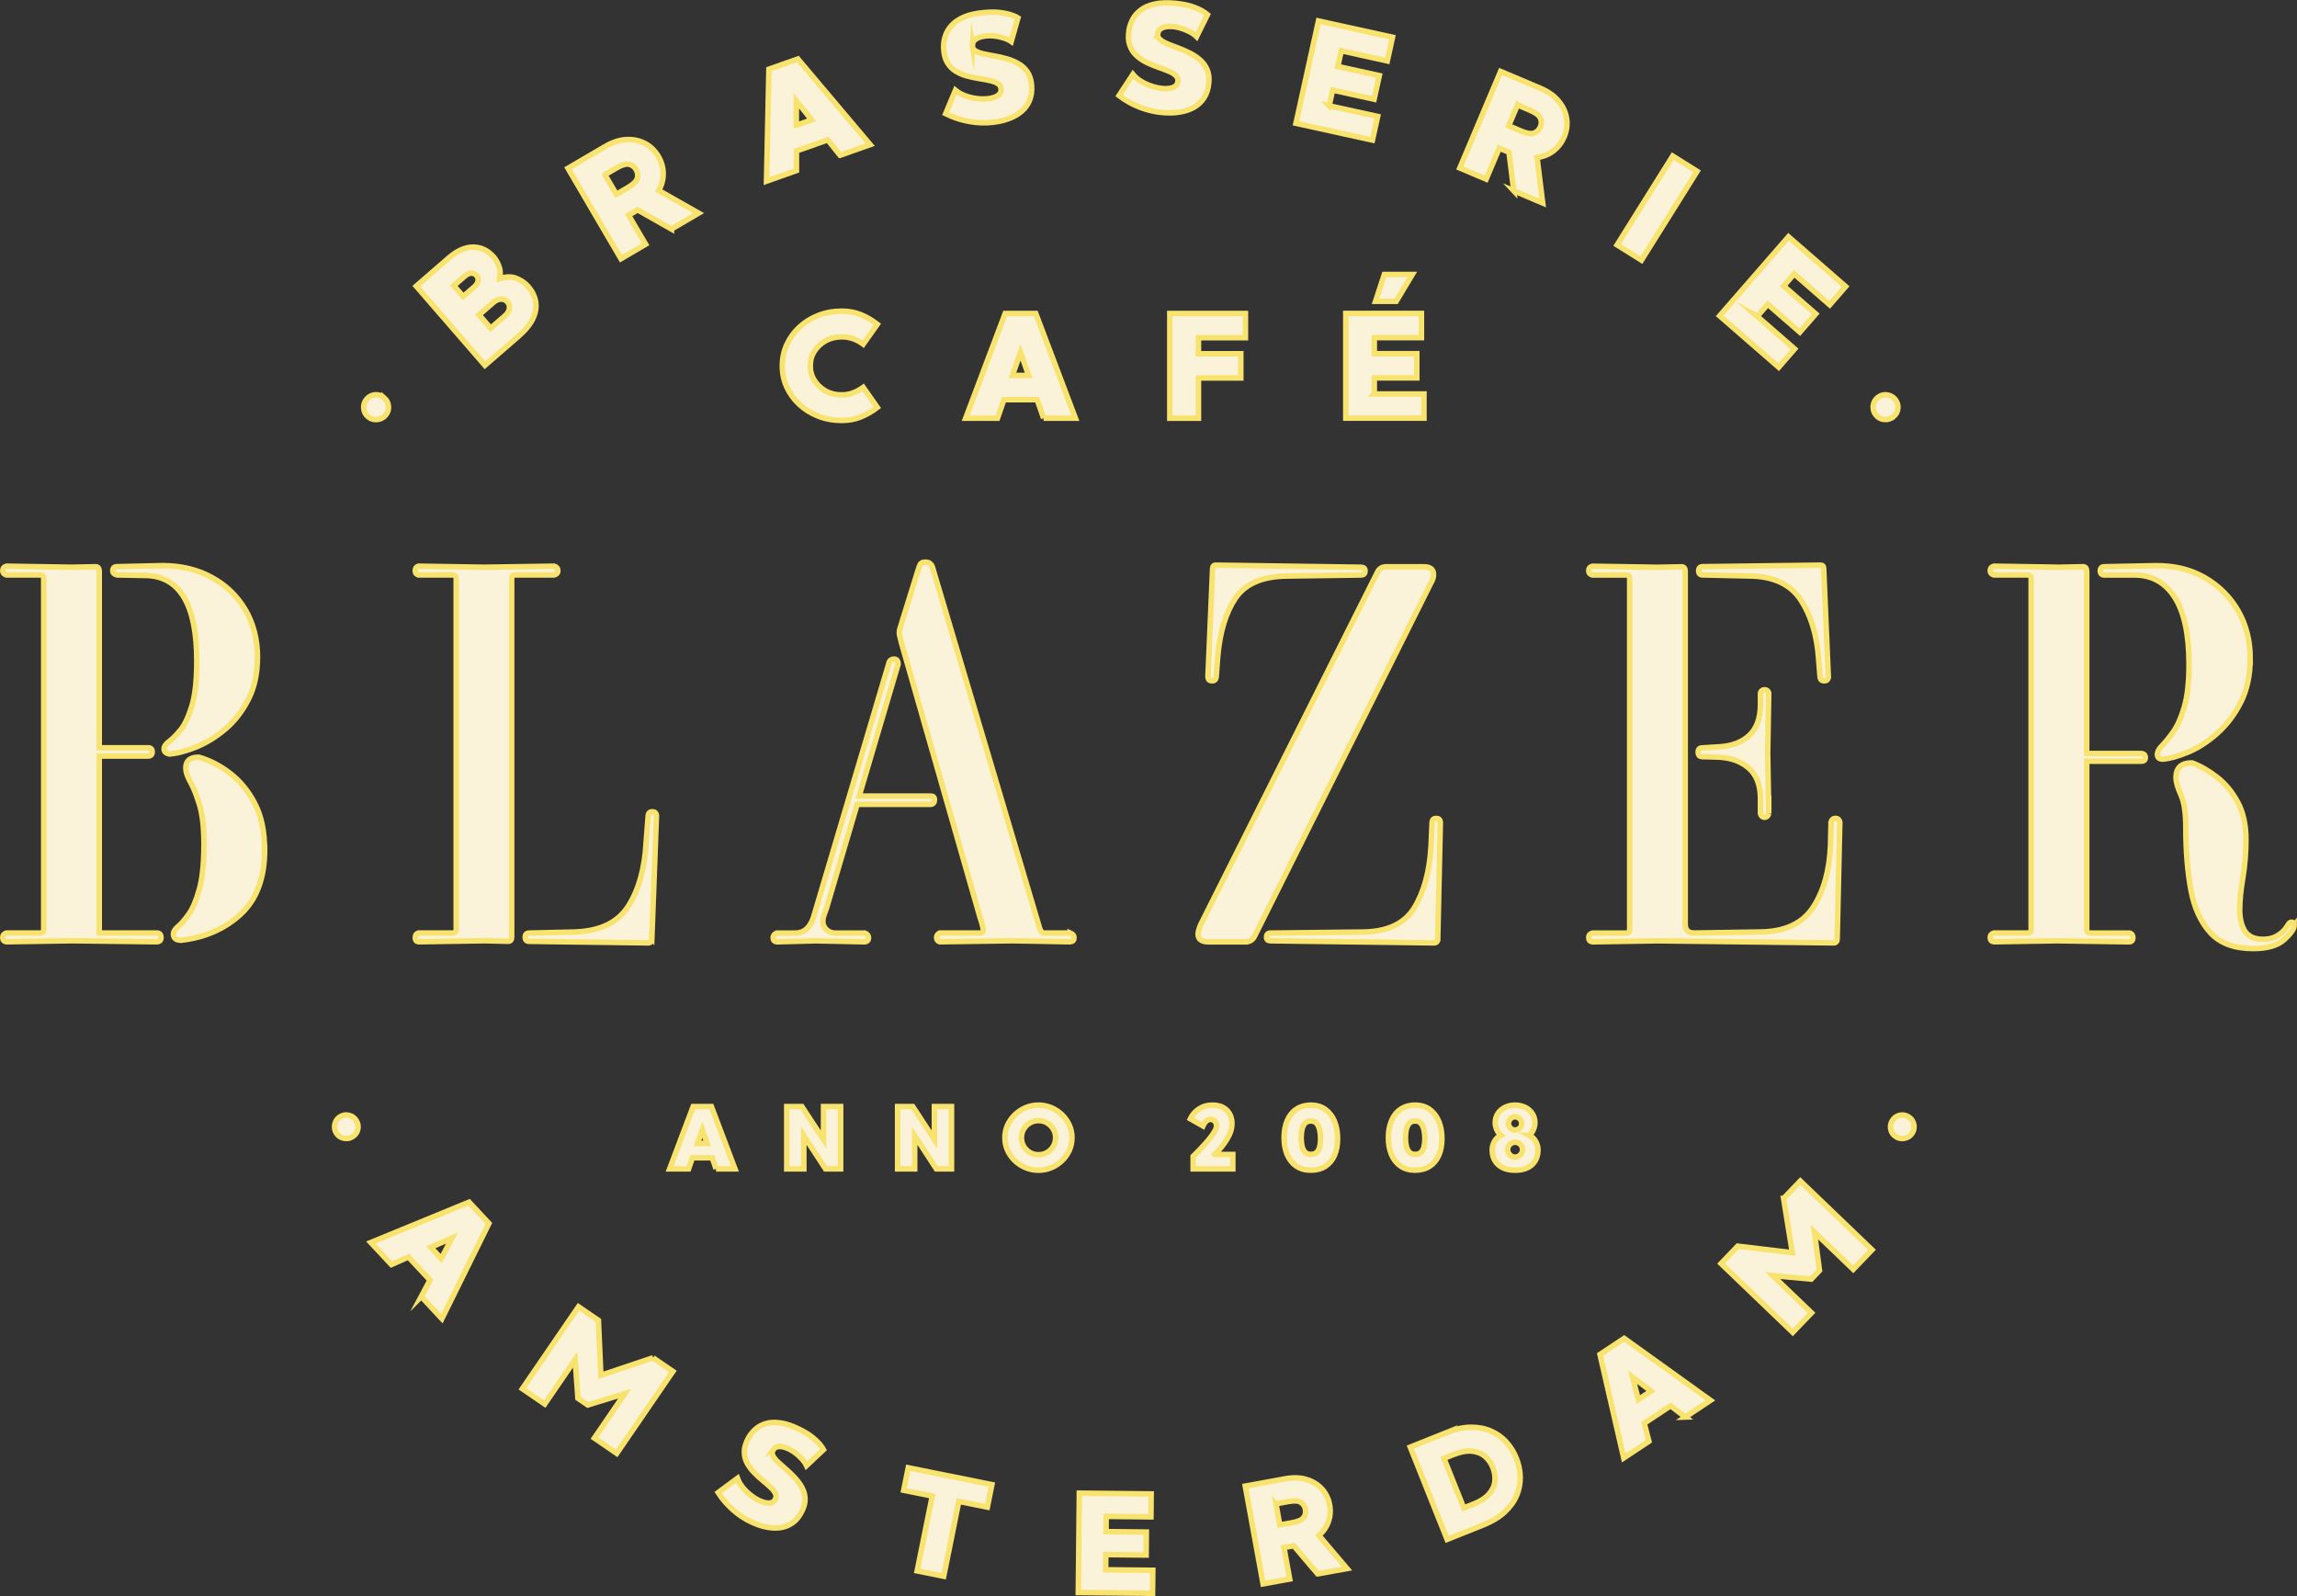 <?xml version="1.0" encoding="UTF-8"?>
<svg id="Layer_2" data-name="Layer 2" xmlns="http://www.w3.org/2000/svg" viewBox="0 0 420 291.82">
  <rect x="0" y="0" width="420" height="291.82" fill="#333333" stroke="none"/>
  <defs>
    <style>
      .cls-1 {
        fill: #faf2d9;
        stroke: #f7e36d;
        stroke-miterlimit: 10;
      }
    </style>
  </defs>
  <g id="Layer_1-2" data-name="Layer 1">
    <g>
      <path class="cls-1" d="M70.24,72.73c.47.4.74.92.79,1.54.06.62-.12,1.18-.54,1.66-.4.47-.92.73-1.55.79-.63.05-1.18-.12-1.65-.53-.49-.41-.75-.93-.79-1.56-.05-.63.13-1.18.54-1.65.41-.49.93-.75,1.55-.8.62-.05,1.17.13,1.65.55Z"/>
      <path class="cls-1" d="M91.35,50.95c1.13-.4,2.14-.42,3.03-.07.89.35,1.63.85,2.2,1.51.73.84,1.19,1.75,1.36,2.74s.02,2.01-.47,3.07c-.49,1.07-1.37,2.15-2.65,3.27l-6.15,5.33-12.56-14.48,5.92-5.14c1.56-1.35,3.07-2.02,4.52-2,1.45.02,2.7.63,3.74,1.83.36.41.68.97.94,1.67.27.7.31,1.45.12,2.26ZM84.96,50.51l-1.98,1.72,1.72,1.98,1.98-1.72c.44-.38.68-.76.73-1.14.05-.38-.05-.71-.28-.98s-.55-.42-.93-.42c-.38,0-.79.18-1.24.56ZM92.28,57.79c.51-.44.8-.9.85-1.37.06-.47-.05-.88-.34-1.21-.3-.34-.69-.52-1.16-.52-.47,0-.96.22-1.47.66l-2.56,2.22,2.12,2.44,2.56-2.22Z"/>
      <path class="cls-1" d="M122.78,41.89l-6.19-3.51-1.65.97,3.11,5.31-4.51,2.65-9.69-16.54,6.78-3.97c1.34-.79,2.63-1.21,3.88-1.28,1.25-.07,2.39.17,3.41.7,1.02.53,1.84,1.33,2.46,2.38.58.99.88,2.03.89,3.11.01,1.08-.26,2.13-.82,3.12l7.29,4.14-4.96,2.91ZM110.61,31.95l2.09,3.57,2.1-1.23c.98-.57,1.55-1.13,1.72-1.67.17-.54.09-1.09-.22-1.62-.3-.52-.73-.84-1.29-.96-.55-.12-1.32.11-2.3.68l-2.1,1.23Z"/>
      <path class="cls-1" d="M153.6,28.39l-2.24-2.81-5.73,2.02v3.59s-5.48,1.94-5.48,1.94l.44-20.48,5.3-1.87,13.22,15.67-5.5,1.94ZM145.62,22.9l2.79-.98-2.8-3.49v4.47Z"/>
      <path class="cls-1" d="M177.81,8.26c-.03.43.13.76.49,1,.36.24.85.43,1.47.57.62.14,1.31.27,2.05.4.75.13,1.5.3,2.26.52.76.22,1.47.51,2.13.89.66.37,1.2.88,1.64,1.51.44.64.69,1.45.77,2.43.08,1.08-.04,2.01-.38,2.79-.33.78-.79,1.42-1.38,1.93-.59.51-1.25.92-1.99,1.23-.74.3-1.49.53-2.24.67-.75.14-1.45.22-2.09.24-.99.04-1.96-.01-2.9-.16-.94-.15-1.82-.36-2.64-.63-.82-.28-1.51-.56-2.09-.86l1.79-4.29c.51.42,1.11.76,1.81,1.02.7.25,1.43.42,2.17.51.74.08,1.44.08,2.09,0,.65-.09,1.19-.26,1.6-.51.41-.26.64-.6.67-1.03.03-.51-.14-.89-.5-1.14-.36-.26-.85-.46-1.46-.6-.61-.14-1.28-.26-2.02-.38-.73-.11-1.48-.27-2.23-.47-.75-.2-1.45-.5-2.09-.89-.64-.4-1.16-.94-1.56-1.63-.4-.69-.61-1.58-.65-2.69-.02-.72.09-1.42.32-2.12.23-.7.62-1.35,1.17-1.95.56-.6,1.32-1.11,2.29-1.53.97-.41,2.19-.68,3.65-.8,1.23-.11,2.28-.1,3.14.03.86.13,1.55.29,2.06.5.51.2.84.34.97.43l-1.23,4.34c-.39-.27-.88-.5-1.47-.68-.59-.18-1.2-.3-1.84-.35-.63-.05-1.23-.03-1.8.08-.57.1-1.03.28-1.4.54-.37.26-.56.62-.58,1.09Z"/>
      <path class="cls-1" d="M211.71,6.06c-.1.42,0,.78.31,1.08.31.3.76.58,1.34.83.59.25,1.24.5,1.95.76.71.26,1.42.57,2.13.92.71.35,1.36.77,1.93,1.26.58.48,1.02,1.08,1.34,1.79.31.71.42,1.55.31,2.53-.11,1.07-.4,1.96-.87,2.67-.47.71-1.05,1.26-1.72,1.65-.67.4-1.4.68-2.18.84s-1.56.25-2.32.25-1.47-.05-2.1-.14c-.98-.14-1.92-.37-2.83-.68-.9-.31-1.73-.68-2.49-1.1-.75-.42-1.38-.83-1.9-1.24l2.54-3.88c.42.51.95.95,1.59,1.33.65.38,1.33.67,2.04.89.72.22,1.4.34,2.06.38.65.03,1.21-.04,1.66-.22.45-.18.73-.47.84-.89.12-.49.03-.89-.28-1.21-.31-.32-.75-.61-1.33-.85-.58-.25-1.22-.49-1.92-.73-.71-.24-1.41-.53-2.11-.87-.7-.34-1.33-.76-1.89-1.26-.55-.51-.96-1.13-1.23-1.88-.27-.75-.32-1.67-.15-2.76.12-.71.35-1.38.7-2.03.35-.65.86-1.21,1.51-1.7.65-.49,1.5-.85,2.53-1.07,1.03-.23,2.28-.27,3.73-.13,1.23.12,2.26.32,3.08.6.82.28,1.47.57,1.93.86.47.29.76.49.88.6l-2,4.04c-.34-.34-.78-.65-1.33-.93-.55-.28-1.13-.51-1.74-.68-.61-.17-1.21-.25-1.79-.25-.58,0-1.07.09-1.47.28-.41.19-.67.51-.78.96Z"/>
      <path class="cls-1" d="M243.03,19.34l8.88,1.95-.96,4.33-13.99-3.07,4.12-18.72,13.54,2.98-.95,4.34-8.42-1.86-.63,2.86,7.59,1.67-.95,4.33-7.59-1.67-.63,2.87Z"/>
      <path class="cls-1" d="M276.79,34.89l-.88-7.06-1.77-.74-2.4,5.67-4.82-2.04,7.46-17.66,7.24,3.06c1.43.6,2.55,1.39,3.35,2.35.8.96,1.3,2.01,1.48,3.15.18,1.14.04,2.27-.44,3.39-.45,1.06-1.11,1.92-1.97,2.58-.86.66-1.86,1.06-2.99,1.21l1.03,8.32-5.3-2.24ZM277.47,19.19l-1.61,3.81,2.25.95c1.04.44,1.83.57,2.37.38.54-.19.92-.57,1.17-1.14.23-.55.23-1.09,0-1.6-.24-.52-.88-1-1.92-1.44l-2.25-.95Z"/>
      <path class="cls-1" d="M310.31,31.32l-10.17,16.25-4.46-2.79,10.17-16.25,4.46,2.79Z"/>
      <path class="cls-1" d="M321.29,57.83l6.85,5.97-2.91,3.35-10.8-9.4,12.59-14.46,10.45,9.1-2.91,3.35-6.5-5.66-1.92,2.21,5.87,5.1-2.91,3.34-5.87-5.1-1.92,2.21Z"/>
      <path class="cls-1" d="M346.22,76.17c-.47.4-1.02.59-1.64.54-.62-.04-1.14-.31-1.55-.79-.4-.47-.58-1.02-.53-1.65.05-.63.31-1.15.79-1.55.49-.41,1.04-.59,1.66-.53.62.06,1.14.32,1.54.79.41.49.59,1.04.54,1.66-.05.62-.32,1.13-.8,1.54Z"/>
      <path class="cls-1" d="M64.5,207.81c-.49.33-1.03.43-1.61.32-.58-.11-1.04-.42-1.37-.92-.33-.49-.43-1.03-.31-1.62s.42-1.04.91-1.37c.51-.33,1.05-.44,1.63-.31.58.12,1.03.43,1.36.92.33.5.44,1.04.33,1.62-.12.58-.43,1.03-.93,1.36Z"/>
      <path class="cls-1" d="M77.02,237.07l1.6-3.01-3.93-4.22-3.12,1.38-3.77-4.04,17.97-7.38,3.63,3.89-8.6,17.42-3.77-4.05ZM78.77,228.06l1.91,2.05,1.97-3.75-3.88,1.7Z"/>
      <path class="cls-1" d="M119.4,248.26l3.64,2.49-10.27,14.99-4.09-2.8,5.56-8.12-6.77,2.07-1.8-1.23-.51-7.06-5.56,8.12-4.09-2.8,10.27-14.99,3.64,2.49.45,10.04,9.53-3.2Z"/>
      <path class="cls-1" d="M141.39,265.07c-.23.34-.26.7-.08,1.07.18.37.48.76.92,1.17.44.41.93.85,1.48,1.32.55.47,1.08.98,1.59,1.53.51.55.95,1.13,1.3,1.75.35.62.56,1.3.6,2.03.05.73-.14,1.51-.56,2.35-.45.92-1,1.62-1.65,2.09-.65.47-1.34.77-2.07.9-.73.13-1.46.14-2.21.03-.75-.11-1.47-.29-2.15-.54-.68-.25-1.29-.52-1.82-.81-.83-.45-1.59-.96-2.29-1.54-.7-.58-1.31-1.17-1.85-1.79-.53-.62-.96-1.2-1.29-1.72l3.54-2.62c.21.59.54,1.17.99,1.71.45.55.96,1.03,1.52,1.46.56.43,1.13.77,1.7,1.01.58.24,1.09.36,1.55.35.46,0,.81-.18,1.04-.51.27-.4.32-.79.16-1.17-.17-.39-.47-.79-.9-1.19-.43-.41-.92-.83-1.47-1.28-.55-.45-1.07-.94-1.59-1.47-.51-.53-.94-1.11-1.27-1.74-.33-.63-.49-1.32-.48-2.08s.27-1.59.77-2.5c.34-.59.77-1.12,1.29-1.58s1.16-.8,1.9-1.02c.74-.22,1.61-.26,2.6-.12.99.13,2.11.5,3.36,1.11,1.06.51,1.91,1.02,2.55,1.55.64.52,1.11.99,1.43,1.4.32.41.51.69.58.83l-3.11,2.93c-.19-.41-.48-.83-.87-1.26-.39-.43-.84-.83-1.33-1.18-.49-.35-1-.62-1.51-.81-.51-.19-.98-.27-1.4-.23-.42.03-.76.23-1.01.59Z"/>
      <path class="cls-1" d="M181.37,271.45l-.83,4.12-5.22-1.05-2.76,13.69-4.86-.98,2.76-13.69-5.22-1.05.83-4.12,15.3,3.08Z"/>
      <path class="cls-1" d="M202.17,287.02l8.62.09-.05,4.21-13.58-.14.19-18.17,13.14.14-.04,4.2-8.18-.09-.03,2.78,7.37.08-.04,4.21-7.37-.08-.03,2.77Z"/>
      <path class="cls-1" d="M240.93,287.77l-4.37-5.14-1.79.33,1.05,5.75-4.87.89-3.26-17.88,7.33-1.34c1.45-.26,2.74-.22,3.88.13,1.14.35,2.07.92,2.81,1.73.73.81,1.21,1.78,1.41,2.92.2,1.07.12,2.1-.22,3.06-.34.97-.92,1.81-1.74,2.52l5.14,6.06-5.36.97ZM233.31,274.96l.7,3.86,2.27-.41c1.06-.19,1.75-.5,2.08-.93.33-.43.44-.94.33-1.52-.1-.56-.38-.98-.84-1.27-.46-.29-1.21-.34-2.27-.14l-2.27.41Z"/>
      <path class="cls-1" d="M264.51,261.93c1.57-.63,3.04-.96,4.39-.97,1.35-.02,2.57.21,3.67.68,1.09.47,2.03,1.13,2.82,1.99.79.86,1.42,1.86,1.87,3,.45,1.12.69,2.27.71,3.45.02,1.18-.2,2.31-.67,3.4-.47,1.09-1.2,2.09-2.2,3.01-.99.92-2.28,1.69-3.85,2.32l-6.65,2.66-6.74-16.88,6.65-2.66ZM269.38,275.03c1.29-.51,2.24-1.13,2.88-1.86.63-.73.99-1.51,1.07-2.34.08-.84-.04-1.66-.36-2.49-.33-.84-.82-1.52-1.45-2.06-.63-.54-1.43-.85-2.39-.95-.96-.09-2.08.12-3.37.63l-1.74.69,3.62,9.06,1.74-.69Z"/>
      <path class="cls-1" d="M308.17,259.1l-2.71-2.06-4.81,3.19.85,3.3-4.61,3.05-4.34-18.93,4.43-2.94,15.78,11.33-4.61,3.06ZM299.56,255.9l2.33-1.55-3.38-2.56,1.05,4.11Z"/>
      <path class="cls-1" d="M326.13,219.12l3.05-3.18,13.11,12.58-3.43,3.57-7.1-6.81.93,7.02-1.51,1.58-7.05-.65,7.1,6.81-3.43,3.57-13.11-12.58,3.05-3.18,9.98,1.19-1.6-9.92Z"/>
      <path class="cls-1" d="M349.02,204.23c.49.33.8.78.92,1.36.12.58.02,1.12-.32,1.63-.32.49-.78.79-1.37.91s-1.13.02-1.62-.31c-.51-.33-.81-.79-.92-1.37-.11-.58,0-1.12.32-1.61.33-.5.79-.81,1.36-.93.58-.12,1.12-.01,1.62.32Z"/>
      <path class="cls-1" d="M130.93,213.72l-.7-2.02h-3.62l-.7,2.02h-3.47l4.3-11.4h3.34l4.31,11.4h-3.47ZM127.54,209.06h1.76l-.88-2.51-.88,2.51Z"/>
      <path class="cls-1" d="M143.85,202.32h2.77l3.96,6.04v-6.04h3.13v11.4h-2.77l-3.96-6.06v6.06h-3.13v-11.4Z"/>
      <path class="cls-1" d="M164.12,202.32h2.77l3.96,6.04v-6.04h3.13v11.4h-2.77l-3.96-6.06v6.06h-3.13v-11.4Z"/>
      <path class="cls-1" d="M189.89,202.06c.82,0,1.6.16,2.33.46.73.31,1.39.74,1.96,1.29.57.55,1.02,1.18,1.34,1.9.33.72.49,1.49.49,2.31s-.16,1.6-.49,2.32c-.33.72-.77,1.35-1.34,1.89s-1.22.97-1.96,1.28c-.73.31-1.51.46-2.33.46s-1.61-.16-2.35-.46c-.74-.31-1.39-.73-1.96-1.28s-1.02-1.17-1.35-1.89c-.33-.72-.49-1.49-.49-2.32s.16-1.59.49-2.31c.33-.72.78-1.35,1.35-1.9.57-.55,1.22-.98,1.96-1.29.74-.31,1.52-.46,2.35-.46ZM189.89,211.13c.58,0,1.1-.14,1.57-.41.47-.28.85-.65,1.13-1.12.28-.47.42-1,.42-1.58s-.14-1.1-.42-1.57c-.28-.47-.66-.85-1.13-1.13-.47-.28-1-.42-1.57-.42s-1.1.14-1.57.42c-.47.28-.85.66-1.13,1.13-.28.47-.42,1-.42,1.57s.14,1.1.42,1.58c.28.47.66.85,1.13,1.12.47.28.99.41,1.57.41Z"/>
      <path class="cls-1" d="M222.12,211.08h3.3v2.64h-7.26v-2.3s.11-.11.34-.33c.22-.22.51-.51.85-.86.35-.36.71-.75,1.09-1.18.38-.43.74-.86,1.06-1.29.32-.43.57-.83.75-1.19.15-.34.21-.65.16-.93-.04-.28-.16-.51-.34-.68s-.4-.27-.65-.29c-.25-.02-.5.06-.76.24-.26.18-.49.5-.7.96l-2.31-1.3c.2-.41.47-.81.83-1.19.36-.38.8-.69,1.33-.94.53-.25,1.16-.38,1.89-.38.86,0,1.56.17,2.1.52.54.35.93.8,1.17,1.36.24.56.33,1.17.28,1.82-.05.65-.24,1.29-.56,1.91-.25.49-.52.94-.82,1.35-.29.41-.57.77-.84,1.07s-.49.54-.66.72c-.17.17-.26.26-.26.26Z"/>
      <path class="cls-1" d="M239.68,202.06c1.04,0,1.93.26,2.66.79.73.53,1.29,1.25,1.67,2.17.38.92.57,1.98.57,3.16s-.19,2.2-.57,3.07c-.38.86-.94,1.53-1.67,2-.73.47-1.62.71-2.66.71s-1.93-.25-2.66-.75c-.73-.5-1.28-1.19-1.66-2.08-.38-.89-.57-1.93-.57-3.11s.19-2.22.57-3.11c.38-.9.93-1.6,1.66-2.09.73-.5,1.61-.75,2.66-.75ZM239.68,211.07c.47,0,.82-.13,1.08-.38.26-.25.44-.6.54-1.03.1-.43.16-.92.16-1.47s-.05-1.07-.16-1.56c-.1-.49-.28-.89-.54-1.2-.25-.31-.61-.46-1.08-.46s-.81.14-1.07.42c-.25.28-.43.65-.54,1.12-.1.46-.15.97-.15,1.52s.05,1.05.15,1.51c.1.46.28.83.54,1.11.26.28.61.42,1.07.42Z"/>
      <path class="cls-1" d="M258.75,202.06c1.04,0,1.93.26,2.66.79.73.53,1.29,1.25,1.67,2.17.38.92.57,1.98.57,3.16s-.19,2.2-.57,3.07c-.38.86-.94,1.53-1.67,2-.73.47-1.62.71-2.66.71s-1.93-.25-2.66-.75c-.73-.5-1.28-1.19-1.66-2.08-.38-.89-.57-1.93-.57-3.11s.19-2.22.57-3.11c.38-.9.93-1.6,1.66-2.09.73-.5,1.61-.75,2.66-.75ZM258.75,211.07c.47,0,.82-.13,1.08-.38.26-.25.44-.6.54-1.03.1-.43.16-.92.16-1.47s-.05-1.07-.16-1.56c-.1-.49-.28-.89-.54-1.2-.25-.31-.61-.46-1.08-.46s-.81.14-1.07.42c-.25.28-.43.65-.54,1.12-.1.46-.15.97-.15,1.52s.05,1.05.15,1.51c.1.46.28.83.54,1.11.26.28.61.42,1.07.42Z"/>
      <path class="cls-1" d="M279.64,207.58c.52.27.91.65,1.18,1.15.27.5.4,1,.4,1.5,0,1.15-.37,2.06-1.1,2.73-.73.67-1.76,1-3.09,1s-2.34-.33-3.08-1c-.74-.67-1.11-1.58-1.11-2.73,0-.5.13-1,.4-1.5.27-.5.66-.88,1.18-1.15-.22-.17-.4-.4-.56-.66-.15-.27-.27-.54-.35-.83-.08-.29-.12-.54-.12-.77,0-.65.16-1.22.48-1.71.32-.49.76-.87,1.3-1.14.55-.27,1.16-.41,1.85-.41s1.31.14,1.86.41c.54.27.98.65,1.3,1.14.32.49.48,1.06.48,1.71,0,.23-.04.48-.12.77-.08.29-.2.57-.35.83-.15.27-.33.49-.55.66ZM277.03,204.21c-.33,0-.62.12-.85.35-.23.23-.35.52-.35.85s.12.62.35.85c.24.23.52.35.85.35s.62-.12.85-.35c.24-.23.35-.52.35-.85s-.12-.62-.35-.85c-.23-.23-.52-.35-.85-.35ZM277.03,211.56c.38,0,.7-.13.96-.4.26-.27.4-.58.4-.96s-.13-.7-.4-.96c-.26-.26-.58-.39-.96-.39s-.68.13-.95.39c-.27.26-.4.58-.4.96s.13.69.4.96.58.4.95.4Z"/>
      <path class="cls-1" d="M47.08,120.22c0,2.91-.55,5.46-1.66,7.64-1.11,2.18-2.5,3.98-4.18,5.41-1.68,1.42-3.43,2.51-5.26,3.27-1.84.76-3.51,1.2-5.03,1.33-.63-.13-.95-.44-.95-.95,0-.44.3-.89.9-1.33.6-.44,1.3-1.14,2.09-2.09.79-.95,1.48-2.42,2.09-4.41.6-1.99.9-4.73.9-8.21,0-10.18-3.04-15.4-9.1-15.65l-5.5-.1c-.51-.13-.76-.38-.76-.76,0-.51.25-.76.76-.76l8.35-.19c3.35,0,6.34.71,8.97,2.14,2.62,1.42,4.68,3.4,6.16,5.93,1.48,2.53,2.23,5.44,2.23,8.72ZM13.12,172.01l-11.95.19c-.44-.06-.67-.32-.67-.76s.22-.72.67-.85h6.16c.44,0,.66-.22.66-.67v-64.12c0-.44-.22-.67-.66-.67H1.17c-.44-.13-.67-.38-.67-.76,0-.44.22-.73.67-.85l11.95.19,4.36-.09c.44,0,.67.28.67.85v32.25h8.92c.51,0,.76.25.76.76s-.25.76-.76.76h-8.92v32.35h10.53c.51,0,.76.28.76.85,0,.51-.28.76-.85.76l-15.46-.19ZM48.4,155.32c0,5.19-1.46,9.12-4.36,11.81-2.91,2.69-6.54,4.29-10.91,4.79-.95,0-1.42-.38-1.42-1.14,0-.44.28-.9.85-1.37.57-.47,1.22-1.22,1.94-2.23.73-1.01,1.38-2.53,1.94-4.56.57-2.02.85-4.78.85-8.25,0-3.03-.27-5.44-.81-7.21-.54-1.77-1.09-3.16-1.66-4.17-.57-1.01-.85-1.87-.85-2.56,0-1.33.79-1.99,2.37-1.99,2.02.57,3.95,1.57,5.78,2.99,1.83,1.42,3.34,3.27,4.51,5.55,1.17,2.28,1.75,5.06,1.75,8.35Z"/>
      <path class="cls-1" d="M88.53,172.01l-12.04.19c-.38-.06-.57-.32-.57-.76s.19-.72.57-.85h6.26c.44,0,.66-.22.66-.67v-64.12c0-.44-.22-.67-.66-.67h-6.26c-.38-.13-.57-.38-.57-.76,0-.44.19-.73.57-.85l12.04.19,12.81-.19c.44.13.67.41.67.85,0,.38-.22.63-.67.76h-7.12c-.44,0-.66.22-.66.67v65.55c0,.51-.22.76-.67.76l-4.36-.1ZM119.17,171.64c0,.51-.22.76-.66.76l-21.72-.28c-.51,0-.76-.25-.76-.76s.25-.76.76-.76l8.16-.19c4.68-.13,7.98-1.69,9.91-4.69,1.93-3,3.02-6.91,3.28-11.71l.38-4.93c.06-.44.31-.66.76-.66s.69.22.76.66l-.85,22.58Z"/>
      <path class="cls-1" d="M195.72,170.59c.44.19.67.47.67.85,0,.44-.22.7-.67.76l-10.62-.19-13.28.19c-.38-.13-.57-.38-.57-.76s.19-.66.57-.85h7.4c.38,0,.57-.19.57-.57,0-.13-.06-.45-.19-.95-.13-.51-.25-.92-.38-1.23l-14.42-50.37c-.06-.32-.14-.64-.23-.95-.1-.31-.14-.6-.14-.85,0-.31.06-.65.19-.99.13-.35.22-.65.28-.9l3.04-9.77c.13-.44.27-.76.42-.95.16-.19.46-.28.9-.28.69,0,1.14.41,1.33,1.23l19.54,65.83c.19.51.47.76.85.76h4.74ZM170.2,145.55c.44,0,.67.22.67.67,0,.51-.22.79-.67.85h-13.47l-5.6,18.97c-.19.51-.35.95-.48,1.33-.13.38-.19.72-.19,1.04,0,.63.22,1.15.66,1.57.44.41.98.62,1.62.62h5.41c.44.19.66.47.66.85,0,.44-.22.7-.66.76l-8.92-.19-7.21.19c-.44-.06-.66-.32-.66-.76,0-.38.22-.66.66-.85h3.42c1.58,0,2.69-.98,3.32-2.94l13.85-46.67c.19-.32.47-.48.85-.48.51,0,.76.32.76.95l-7.12,24.09h13.09Z"/>
      <path class="cls-1" d="M222.38,123.82c-.06.44-.32.67-.76.67s-.7-.22-.76-.67l.85-19.73c0-.51.19-.76.57-.76l26.56.38c.51,0,.76.22.76.67,0,.51-.25.76-.76.76l-13.57.19c-4.49.06-7.62,1.43-9.39,4.08-1.77,2.66-2.85,6.23-3.22,10.72l-.28,3.7ZM227.69,172.21h-6.73c-1.27,0-1.9-.47-1.9-1.42,0-.38.16-.95.47-1.71l32.35-64.5c.31-.63.85-.95,1.61-.95h6.83c1.2,0,1.8.47,1.8,1.42,0,.51-.16,1.02-.47,1.52l-32.25,64.6c-.32.7-.89,1.04-1.71,1.04ZM262.88,171.64c0,.51-.22.76-.66.76l-29.88-.38c-.51,0-.76-.22-.76-.66,0-.51.25-.76.76-.76l16.89-.19c4.49-.06,7.62-1.55,9.39-4.46,1.77-2.91,2.78-6.67,3.04-11.29l.19-4.36c.06-.44.32-.67.76-.67s.7.22.76.67l-.48,21.34Z"/>
      <path class="cls-1" d="M334.31,123.82c-.06.44-.31.67-.76.67s-.69-.22-.76-.67l-.28-3.51c-.32-4.3-1.41-7.86-3.28-10.67-1.87-2.81-4.95-4.25-9.25-4.32l-8.63-.19c-.51,0-.76-.25-.76-.76s.25-.76.76-.76l21.54-.28c.38,0,.57.22.57.66l.85,19.83ZM335.93,171.64c0,.51-.22.76-.66.76l-32.16-.38-11.95.19c-.44-.06-.67-.32-.67-.76s.22-.72.67-.85h6.16c.44,0,.66-.22.66-.67v-64.12c0-.44-.22-.67-.66-.67h-6.16c-.44-.13-.67-.38-.67-.76,0-.44.22-.73.67-.85l11.95.19,4.36-.09c.44,0,.67.28.67.85v64.5c0,1.07.54,1.61,1.61,1.61l12.14-.19c4.49-.06,7.7-1.56,9.63-4.5,1.93-2.94,2.99-6.72,3.18-11.34l.1-4.27c.13-.44.41-.67.85-.67.38,0,.63.22.76.67l-.48,21.34ZM323.41,148.77c-.13.44-.38.67-.76.67s-.63-.22-.76-.67v-2.75c0-2.46-.7-4.31-2.09-5.54-1.39-1.23-3.22-1.92-5.5-2.04l-3.04-.09c-.51,0-.76-.28-.76-.85,0-.51.25-.76.76-.76l3.04-.19c2.34-.13,4.19-.82,5.55-2.09,1.36-1.26,2.04-3.16,2.04-5.69v-2.09c.13-.38.38-.57.76-.57s.63.19.76.57l-.19,11,.19,11.1Z"/>
      <path class="cls-1" d="M411.44,120.41c0,3.1-.59,5.79-1.75,8.06-1.17,2.28-2.63,4.17-4.36,5.69-1.74,1.52-3.49,2.64-5.26,3.37-1.77.73-3.29,1.15-4.55,1.28-.7,0-1.05-.28-1.05-.85,0-.51.28-1.04.85-1.61s1.25-1.41,2.04-2.51c.79-1.11,1.47-2.64,2.04-4.6.57-1.96.85-4.55.85-7.78,0-5.44-.87-9.52-2.61-12.24-1.74-2.72-4.19-4.08-7.35-4.08h-5.5c-.51,0-.76-.25-.76-.76s.25-.76.76-.76l9.2-.19c3.48-.06,6.53.67,9.16,2.19,2.62,1.52,4.66,3.56,6.12,6.12,1.45,2.56,2.18,5.45,2.18,8.68ZM376.43,172.01l-11.86.19c-.44-.06-.67-.32-.67-.76s.22-.72.67-.85h6.16c.44,0,.66-.22.66-.67v-64.12c0-.44-.22-.67-.66-.67h-6.16c-.44-.13-.67-.38-.67-.76,0-.44.22-.73.67-.85l11.95.19,4.36-.09c.44,0,.67.28.67.85v33.3h9.87c.57,0,.85.25.85.76,0,.44-.25.66-.76.66h-9.96v30.74c0,.44.22.67.67.67h7.21c.38.13.57.41.57.85s-.19.7-.57.76l-13-.19ZM419.5,169.17c0,.63-.6,1.5-1.81,2.61-1.2,1.1-3.1,1.66-5.69,1.66-3.48,0-6.1-.98-7.87-2.94-1.77-1.96-2.96-4.6-3.56-7.92-.6-3.32-.9-7-.9-11.05,0-2.84-.3-4.92-.9-6.21-.6-1.3-.9-2.36-.9-3.18,0-1.77.98-2.66,2.94-2.66,1.52.57,3.04,1.44,4.55,2.61,1.52,1.17,2.78,2.69,3.79,4.56,1.01,1.87,1.52,4.16,1.52,6.88,0,2.4-.19,4.72-.57,6.97-.38,2.25-.57,4.19-.57,5.83s.33,3.04.99,3.99c.66.95,1.76,1.42,3.28,1.42.88,0,1.64-.16,2.27-.47.63-.31,1.17-.73,1.62-1.23.31-.38.55-.71.71-1,.16-.28.37-.43.62-.43.31,0,.47.19.47.57Z"/>
      <path class="cls-1" d="M153.93,72.2c.71,0,1.39-.12,2.05-.37.66-.25,1.28-.58,1.86-1l2.57,3.67c-.95.73-1.96,1.31-3.02,1.74s-2.22.64-3.46.64c-1.55,0-2.99-.26-4.31-.78-1.32-.52-2.48-1.24-3.46-2.15-.98-.91-1.75-1.97-2.3-3.17-.55-1.2-.82-2.5-.82-3.88s.27-2.68.82-3.89c.55-1.2,1.31-2.26,2.3-3.18.99-.92,2.14-1.64,3.46-2.16,1.32-.52,2.76-.78,4.31-.78,1.24,0,2.39.21,3.46.64,1.07.43,2.07,1.02,3.02,1.76l-2.57,3.64c-1.2-.89-2.51-1.34-3.91-1.34-1.1,0-2.08.24-2.94.71-.86.48-1.55,1.11-2.06,1.9-.51.79-.77,1.69-.77,2.7s.25,1.88.77,2.68c.51.8,1.2,1.44,2.06,1.92.87.48,1.85.71,2.94.71Z"/>
      <path class="cls-1" d="M190.82,76.47l-1.18-3.39h-6.07l-1.18,3.39h-5.82l7.22-19.15h5.6l7.25,19.15h-5.83ZM185.12,68.64h2.96l-1.48-4.21-1.48,4.21Z"/>
      <path class="cls-1" d="M227.73,61.75h-8.59v2.93h7.74v4.43h-7.74v7.36h-5.25v-19.15h13.84v4.43Z"/>
      <path class="cls-1" d="M251.29,72.03h9.08v4.43h-14.3v-19.15h13.84v4.43h-8.62v2.93h7.77v4.43h-7.77v2.93ZM258.24,50.18l-2.95,4.92h-3.78l1.61-4.92h5.12Z"/>
    </g>
  </g>
</svg>